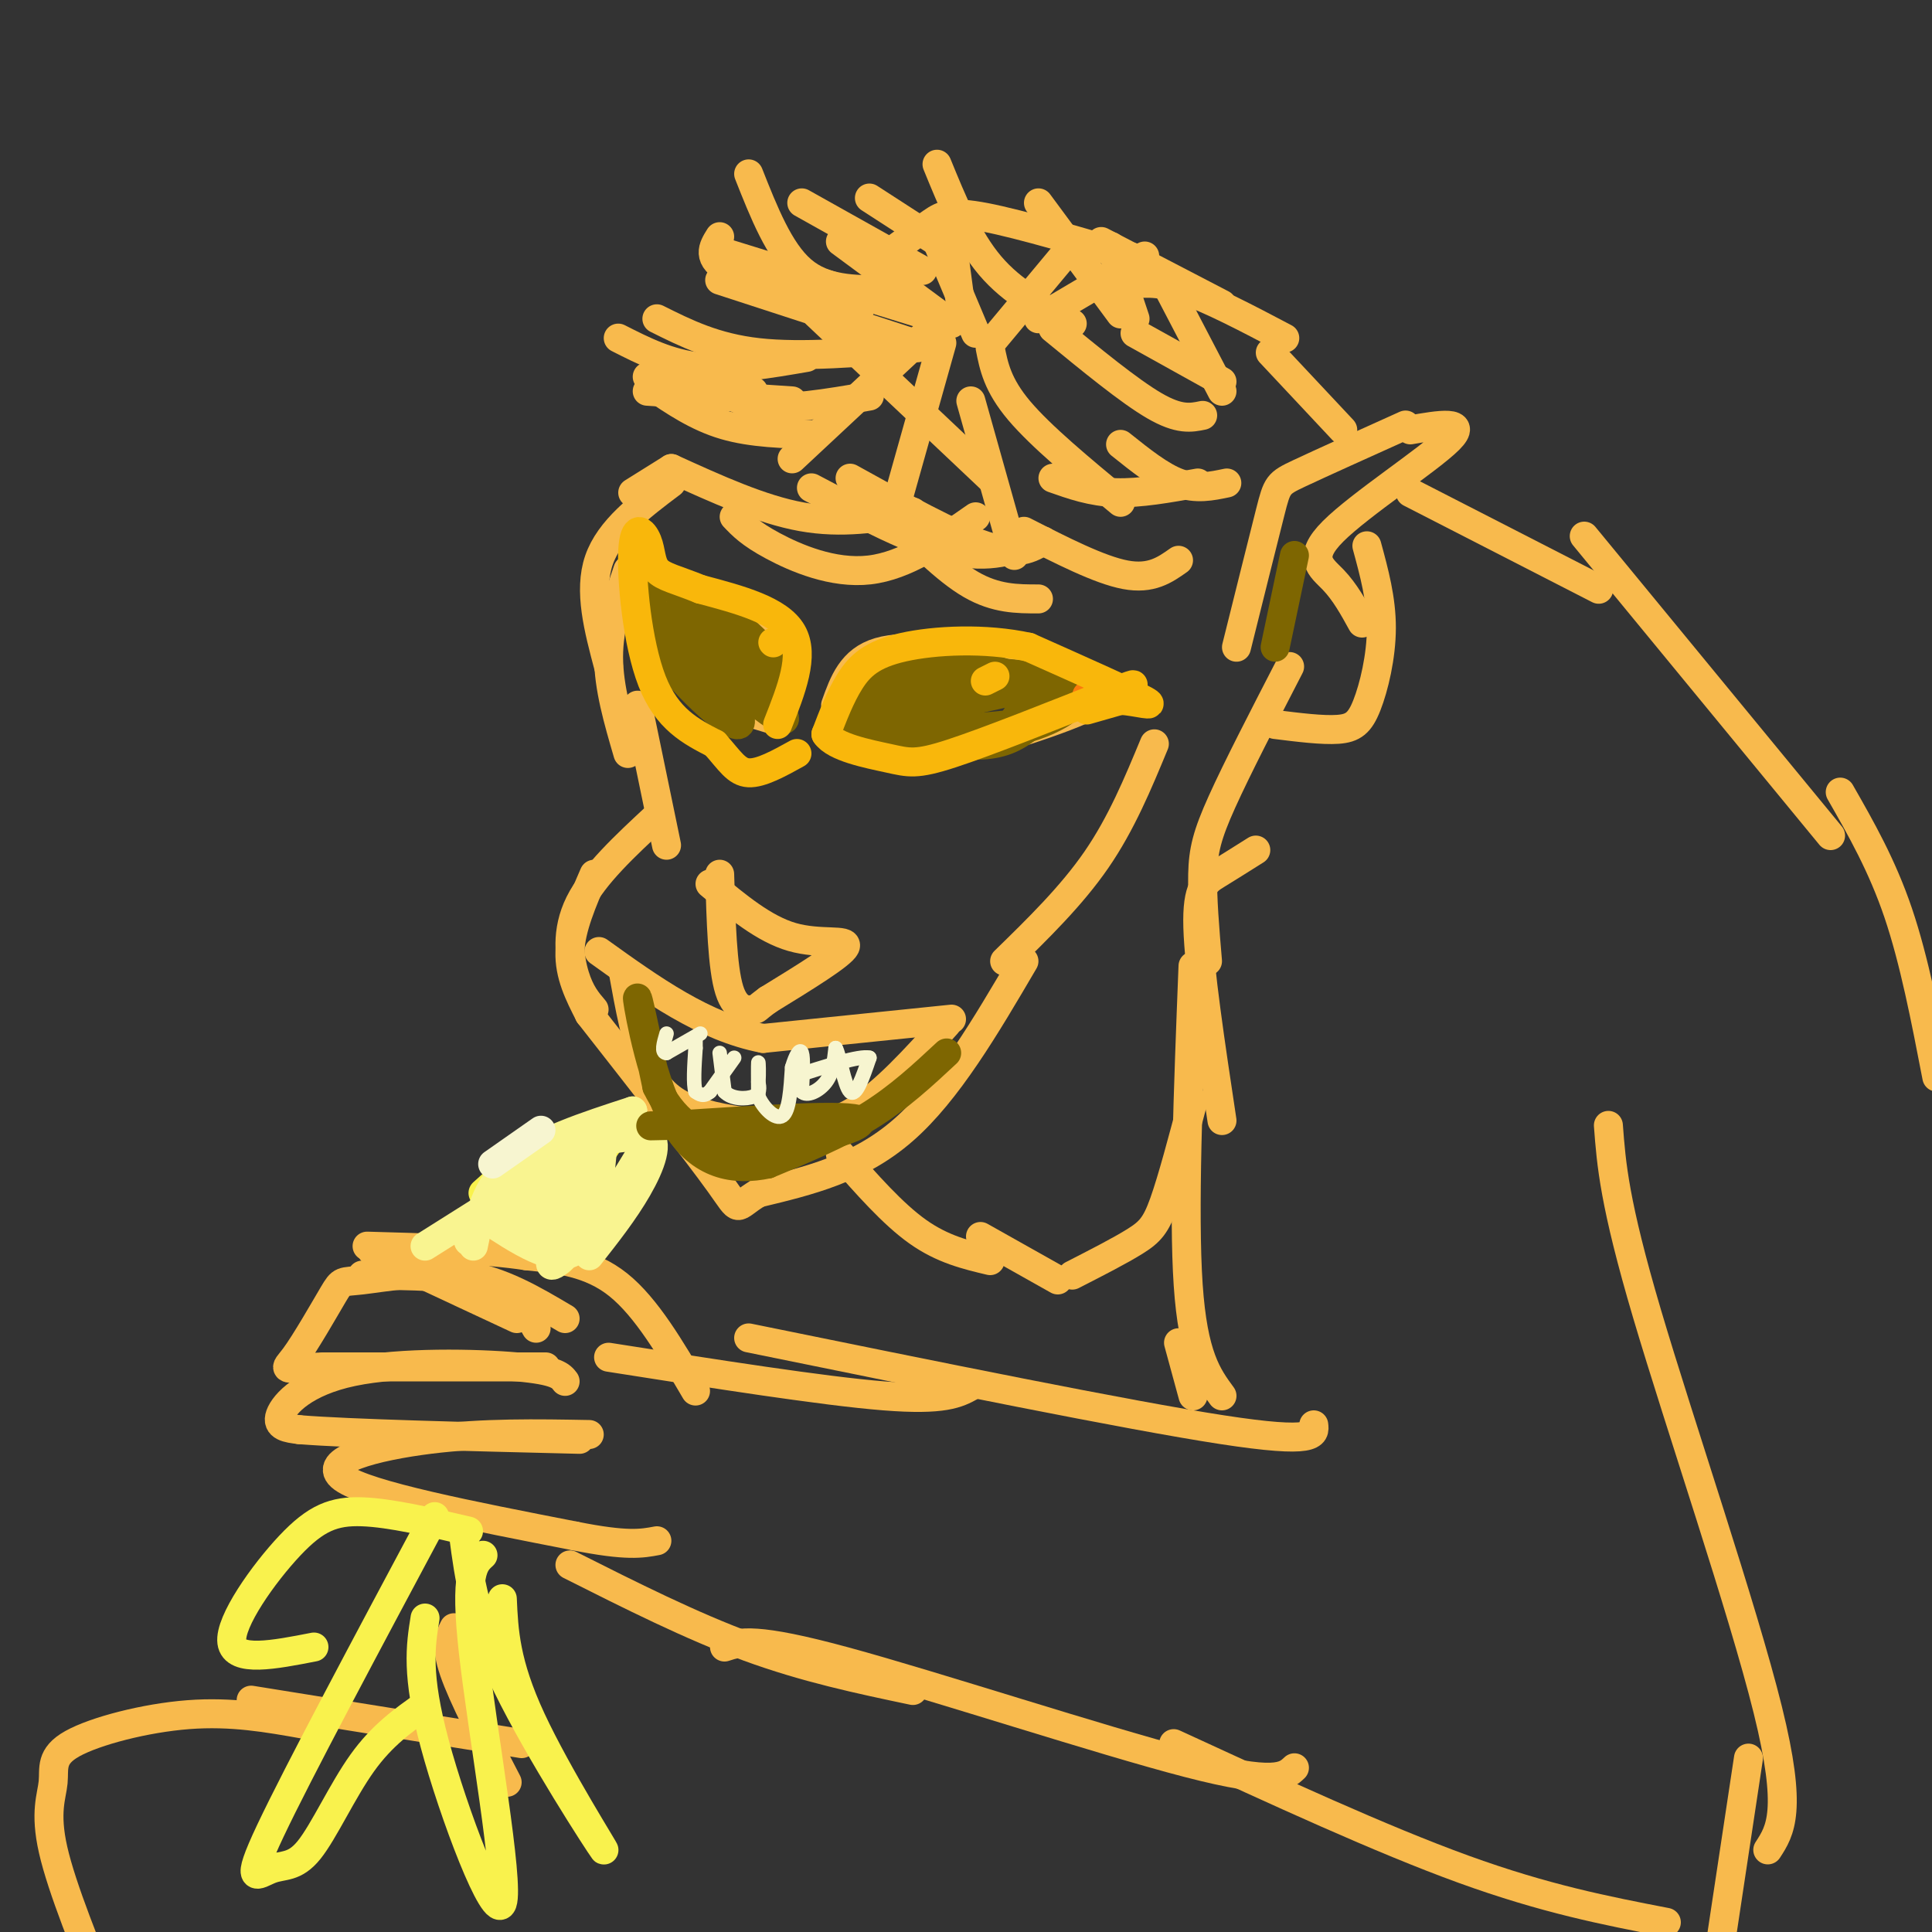 <svg viewBox='0 0 400 400' version='1.1' xmlns='http://www.w3.org/2000/svg' xmlns:xlink='http://www.w3.org/1999/xlink'><rect x="0" y="0" width="400" height="400" fill="#333333" stroke="none"/><g fill='none' stroke='#F8BA4D' stroke-width='6' stroke-linecap='round' stroke-linejoin='round'><path d='M134,81c0.000,0.000 30.000,2.000 30,2'/><path d='M135,80c4.667,3.167 9.333,6.333 15,8c5.667,1.667 12.333,1.833 19,2'/><path d='M139,97c9.333,4.250 18.667,8.500 27,10c8.333,1.500 15.667,0.250 23,-1'/><path d='M152,107c1.644,1.733 3.289,3.467 8,6c4.711,2.533 12.489,5.867 20,5c7.511,-0.867 14.756,-5.933 22,-11'/><path d='M168,101c10.583,5.583 21.167,11.167 29,13c7.833,1.833 12.917,-0.083 18,-2'/><path d='M176,99c10.667,5.917 21.333,11.833 28,14c6.667,2.167 9.333,0.583 12,-1'/><path d='M184,106c5.917,6.000 11.833,12.000 17,15c5.167,3.000 9.583,3.000 14,3'/><path d='M212,110c7.833,4.000 15.667,8.000 21,9c5.333,1.000 8.167,-1.000 11,-3'/><path d='M218,99c4.000,1.417 8.000,2.833 13,3c5.000,0.167 11.000,-0.917 17,-2'/><path d='M232,92c4.167,3.333 8.333,6.667 12,8c3.667,1.333 6.833,0.667 10,0'/><path d='M235,69c0.000,0.000 18.000,10.000 18,10'/><path d='M233,59c3.250,-0.417 6.500,-0.833 12,1c5.500,1.833 13.250,5.917 21,10'/><path d='M228,50c0.000,0.000 25.000,13.000 25,13'/><path d='M237,54c-12.867,-3.800 -25.733,-7.600 -33,-9c-7.267,-1.400 -8.933,-0.400 -11,1c-2.067,1.400 -4.533,3.200 -7,5'/><path d='M166,42c0.000,0.000 25.000,14.000 25,14'/><path d='M180,41c0.000,0.000 17.000,11.000 17,11'/><path d='M194,34c3.167,7.750 6.333,15.500 11,21c4.667,5.500 10.833,8.750 17,12'/><path d='M215,42c0.000,0.000 17.000,23.000 17,23'/><path d='M230,51c0.000,0.000 5.000,15.000 5,15'/><path d='M241,58c0.000,0.000 12.000,23.000 12,23'/><path d='M197,49c0.000,0.000 2.000,15.000 2,15'/><path d='M169,65c0.000,0.000 36.000,34.000 36,34'/><path d='M194,67c0.000,0.000 -30.000,28.000 -30,28'/><path d='M195,71c0.000,0.000 -9.000,32.000 -9,32'/><path d='M201,83c0.000,0.000 9.000,32.000 9,32'/><path d='M205,72c0.750,3.833 1.500,7.667 6,13c4.500,5.333 12.750,12.167 21,19'/><path d='M218,68c7.917,6.500 15.833,13.000 21,16c5.167,3.000 7.583,2.500 10,2'/><path d='M215,66c0.000,0.000 22.000,-13.000 22,-13'/><path d='M206,70c0.000,0.000 15.000,-18.000 15,-18'/><path d='M202,69c0.000,0.000 -8.000,-19.000 -8,-19'/><path d='M197,67c0.000,0.000 -23.000,-17.000 -23,-17'/><path d='M192,72c0.000,0.000 -43.000,-14.000 -43,-14'/><path d='M191,65c0.000,0.000 -42.000,-13.000 -42,-13'/><path d='M178,64c-11.083,-2.750 -22.167,-5.500 -27,-8c-4.833,-2.500 -3.417,-4.750 -2,-7'/><path d='M183,60c-6.167,0.000 -12.333,0.000 -17,-4c-4.667,-4.000 -7.833,-12.000 -11,-20'/><path d='M190,72c-12.000,1.000 -24.000,2.000 -33,1c-9.000,-1.000 -15.000,-4.000 -21,-7'/><path d='M180,82c-8.667,1.500 -17.333,3.000 -23,2c-5.667,-1.000 -8.333,-4.500 -11,-8'/><path d='M167,74c-7.750,1.333 -15.500,2.667 -22,2c-6.500,-0.667 -11.750,-3.333 -17,-6'/><path d='M156,81c0.000,0.000 -22.000,-3.000 -22,-3'/><path d='M139,97c0.000,0.000 -8.000,5.000 -8,5'/><path d='M139,100c-6.417,4.833 -12.833,9.667 -15,16c-2.167,6.333 -0.083,14.167 2,22'/><path d='M130,118c-2.000,5.833 -4.000,11.667 -4,18c0.000,6.333 2.000,13.167 4,20'/><path d='M132,146c0.000,0.000 6.000,29.000 6,29'/><path d='M136,169c-6.556,6.089 -13.111,12.178 -16,18c-2.889,5.822 -2.111,11.378 -1,15c1.111,3.622 2.556,5.311 4,7'/><path d='M123,181c-2.417,5.583 -4.833,11.167 -5,16c-0.167,4.833 1.917,8.917 4,13'/><path d='M239,154c-3.417,8.250 -6.833,16.500 -12,24c-5.167,7.500 -12.083,14.250 -19,21'/><path d='M212,199c-7.917,13.500 -15.833,27.000 -25,35c-9.167,8.000 -19.583,10.500 -30,13'/><path d='M157,247c-5.244,3.133 -3.356,4.467 -8,-2c-4.644,-6.467 -15.822,-20.733 -27,-35'/><path d='M197,211c0.000,0.000 -39.000,4.000 -39,4'/><path d='M158,215c-12.167,-2.333 -23.083,-10.167 -34,-18'/><path d='M129,201c1.356,7.511 2.711,15.022 5,20c2.289,4.978 5.511,7.422 10,9c4.489,1.578 10.244,2.289 16,3'/><path d='M160,233c5.422,0.600 10.978,0.600 17,-3c6.022,-3.600 12.511,-10.800 19,-18'/><path d='M147,183c5.600,4.667 11.200,9.333 17,11c5.800,1.667 11.800,0.333 11,2c-0.800,1.667 -8.400,6.333 -16,11'/><path d='M159,207c-2.881,2.107 -2.083,1.875 -3,2c-0.917,0.125 -3.548,0.607 -5,-4c-1.452,-4.607 -1.726,-14.304 -2,-24'/><path d='M173,146c1.667,-4.667 3.333,-9.333 9,-11c5.667,-1.667 15.333,-0.333 25,1'/><path d='M207,136c5.178,2.111 5.622,6.889 8,9c2.378,2.111 6.689,1.556 11,1'/><path d='M226,146c-4.643,2.524 -21.750,8.333 -32,10c-10.250,1.667 -13.643,-0.810 -16,-3c-2.357,-2.190 -3.679,-4.095 -5,-6'/><path d='M161,149c0.833,-6.917 1.667,-13.833 0,-18c-1.667,-4.167 -5.833,-5.583 -10,-7'/><path d='M151,124c-4.284,-0.895 -9.994,0.368 -13,-1c-3.006,-1.368 -3.309,-5.368 -4,-4c-0.691,1.368 -1.769,8.105 0,13c1.769,4.895 6.384,7.947 11,11'/><path d='M145,143c4.333,2.833 9.667,4.417 15,6'/><path d='M157,132c0.000,0.000 -2.000,2.000 -2,2'/><path d='M202,141c0.000,0.000 0.100,0.100 0.1,0.1'/><path d='M174,239c5.417,6.167 10.833,12.333 16,16c5.167,3.667 10.083,4.833 15,6'/><path d='M203,256c0.000,0.000 16.000,9.000 16,9'/><path d='M222,264c4.956,-2.533 9.911,-5.067 13,-7c3.089,-1.933 4.311,-3.267 6,-8c1.689,-4.733 3.844,-12.867 6,-21'/><path d='M253,232c-2.378,-15.778 -4.756,-31.556 -5,-40c-0.244,-8.444 1.644,-9.556 4,-11c2.356,-1.444 5.178,-3.222 8,-5'/><path d='M250,199c-0.556,-6.556 -1.111,-13.111 -1,-18c0.111,-4.889 0.889,-8.111 4,-15c3.111,-6.889 8.556,-17.444 14,-28'/><path d='M263,73c0.000,0.000 15.000,16.000 15,16'/><path d='M256,134c2.778,-11.156 5.556,-22.311 7,-28c1.444,-5.689 1.556,-5.911 6,-8c4.444,-2.089 13.222,-6.044 22,-10'/><path d='M292,89c6.060,-1.060 12.119,-2.119 8,2c-4.119,4.119 -18.417,13.417 -24,19c-5.583,5.583 -2.452,7.452 0,10c2.452,2.548 4.226,5.774 6,9'/><path d='M283,113c1.506,5.530 3.012,11.060 3,17c-0.012,5.940 -1.542,12.292 -3,16c-1.458,3.708 -2.845,4.774 -6,5c-3.155,0.226 -8.077,-0.387 -13,-1'/><path d='M292,102c0.000,0.000 39.000,20.000 39,20'/><path d='M328,111c0.000,0.000 51.000,62.000 51,62'/><path d='M381,164c4.333,7.583 8.667,15.167 12,25c3.333,9.833 5.667,21.917 8,34'/><path d='M247,200c-1.000,25.583 -2.000,51.167 -1,66c1.000,14.833 4.000,18.917 7,23'/><path d='M244,278c0.000,0.000 3.000,11.000 3,11'/><path d='M272,295c0.250,2.000 0.500,4.000 -19,1c-19.500,-3.000 -58.750,-11.000 -98,-19'/><path d='M201,287c-2.750,1.500 -5.500,3.000 -18,2c-12.500,-1.000 -34.750,-4.500 -57,-8'/><path d='M144,288c-5.083,-8.667 -10.167,-17.333 -16,-22c-5.833,-4.667 -12.417,-5.333 -19,-6'/><path d='M109,260c-8.667,-1.333 -20.833,-1.667 -33,-2'/><path d='M77,259c0.000,0.000 30.000,14.000 30,14'/><path d='M111,275c-2.000,-3.583 -4.000,-7.167 -10,-9c-6.000,-1.833 -16.000,-1.917 -26,-2'/><path d='M113,283c0.000,0.000 -46.000,0.000 -46,0'/><path d='M67,283c-8.935,0.299 -8.273,1.047 -6,-2c2.273,-3.047 6.156,-9.889 8,-13c1.844,-3.111 1.650,-2.491 6,-3c4.350,-0.509 13.243,-2.145 21,-1c7.757,1.145 14.379,5.073 21,9'/><path d='M117,286c-0.851,-1.131 -1.702,-2.262 -10,-3c-8.298,-0.738 -24.042,-1.083 -34,1c-9.958,2.083 -14.131,6.595 -15,9c-0.869,2.405 1.565,2.702 4,3'/><path d='M62,296c10.333,0.833 34.167,1.417 58,2'/><path d='M122,297c-10.867,-0.200 -21.733,-0.400 -33,1c-11.267,1.400 -22.933,4.400 -18,8c4.933,3.600 26.467,7.800 48,12'/><path d='M119,318c10.833,2.167 13.917,1.583 17,1'/><path d='M118,324c12.583,6.333 25.167,12.667 37,17c11.833,4.333 22.917,6.667 34,9'/><path d='M150,341c3.156,-1.044 6.311,-2.089 25,3c18.689,5.089 52.911,16.311 71,21c18.089,4.689 20.044,2.844 22,1'/><path d='M243,361c21.500,9.917 43.000,19.833 60,26c17.000,6.167 29.500,8.583 42,11'/><path d='M333,233c0.600,8.000 1.200,16.000 8,39c6.800,23.000 19.800,61.000 25,82c5.200,21.000 2.600,25.000 0,29'/><path d='M362,364c0.000,0.000 -8.000,53.000 -8,53'/><path d='M63,357c-7.528,-1.341 -15.056,-2.683 -24,-2c-8.944,0.683 -19.305,3.389 -24,6c-4.695,2.611 -3.726,5.126 -4,8c-0.274,2.874 -1.793,6.107 0,14c1.793,7.893 6.896,20.447 12,33'/><path d='M52,352c0.000,0.000 56.000,9.000 56,9'/><path d='M105,369c-4.583,-8.833 -9.167,-17.667 -11,-23c-1.833,-5.333 -0.917,-7.167 0,-9'/></g>
<g fill='none' stroke='#F9F24D' stroke-width='6' stroke-linecap='round' stroke-linejoin='round'><path d='M100,247c4.333,-3.917 8.667,-7.833 13,-10c4.333,-2.167 8.667,-2.583 13,-3'/><path d='M134,234c-2.133,0.067 -4.267,0.133 -6,1c-1.733,0.867 -3.067,2.533 -5,7c-1.933,4.467 -4.467,11.733 -7,19'/><path d='M90,314c-14.195,26.569 -28.389,53.139 -34,65c-5.611,11.861 -2.638,9.014 0,8c2.638,-1.014 4.941,-0.196 8,-4c3.059,-3.804 6.874,-12.230 11,-18c4.126,-5.770 8.563,-8.885 13,-12'/><path d='M88,335c-0.929,5.827 -1.857,11.655 2,26c3.857,14.345 12.500,37.208 14,33c1.500,-4.208 -4.143,-35.488 -6,-52c-1.857,-16.512 0.071,-18.256 2,-20'/><path d='M104,331c0.298,6.685 0.595,13.369 6,25c5.405,11.631 15.917,28.208 15,27c-0.917,-1.208 -13.262,-20.202 -20,-34c-6.738,-13.798 -7.869,-22.399 -9,-31'/><path d='M97,317c-8.060,-1.893 -16.119,-3.786 -22,-4c-5.881,-0.214 -9.583,1.250 -15,7c-5.417,5.750 -12.548,15.786 -12,20c0.548,4.214 8.774,2.607 17,1'/></g>
<g fill='none' stroke='#F9F490' stroke-width='6' stroke-linecap='round' stroke-linejoin='round'><path d='M97,257c0.000,0.000 14.000,-22.000 14,-22'/><path d='M100,251c0.000,0.000 17.000,-12.000 17,-12'/><path d='M104,254c0.000,0.000 17.000,-9.000 17,-9'/><path d='M100,252c7.417,4.917 14.833,9.833 19,7c4.167,-2.833 5.083,-13.417 6,-24'/><path d='M125,235c1.333,-4.333 1.667,-3.167 2,-2'/><path d='M120,257c-3.250,3.333 -6.500,6.667 -6,4c0.500,-2.667 4.750,-11.333 9,-20'/><path d='M111,257c2.667,-7.417 5.333,-14.833 8,-19c2.667,-4.167 5.333,-5.083 8,-6'/><path d='M99,253c0.000,0.000 18.000,-14.000 18,-14'/><path d='M117,239c5.833,-3.000 11.417,-3.500 17,-4'/><path d='M134,235c2.644,1.200 0.756,6.200 -2,11c-2.756,4.800 -6.378,9.400 -10,14'/><path d='M135,235c0.000,0.000 -14.000,23.000 -14,23'/><path d='M98,258c1.250,-6.167 2.500,-12.333 8,-17c5.500,-4.667 15.250,-7.833 25,-11'/><path d='M131,230c-3.000,2.833 -23.000,15.417 -43,28'/></g>
<g fill='none' stroke='#F7F5D0' stroke-width='6' stroke-linecap='round' stroke-linejoin='round'><path d='M102,241c0.000,0.000 10.000,-7.000 10,-7'/></g>
<g fill='none' stroke='#7E6601' stroke-width='6' stroke-linecap='round' stroke-linejoin='round'><path d='M210,149c1.089,-1.578 2.178,-3.156 2,-5c-0.178,-1.844 -1.622,-3.956 -5,-5c-3.378,-1.044 -8.689,-1.022 -14,-1'/><path d='M193,138c-4.202,-0.036 -7.708,0.375 -12,3c-4.292,2.625 -9.369,7.464 -7,10c2.369,2.536 12.185,2.768 22,3'/><path d='M196,154c5.911,0.556 9.689,0.444 13,-1c3.311,-1.444 6.156,-4.222 9,-7'/><path d='M210,141c-3.054,-1.285 -6.108,-2.571 -13,-1c-6.892,1.571 -17.620,5.998 -16,9c1.620,3.002 15.590,4.577 26,3c10.410,-1.577 17.260,-6.308 16,-9c-1.260,-2.692 -10.630,-3.346 -20,-4'/><path d='M203,139c-5.399,-0.290 -8.895,0.986 -13,3c-4.105,2.014 -8.819,4.765 -6,7c2.819,2.235 13.170,3.952 21,3c7.830,-0.952 13.140,-4.575 11,-7c-2.140,-2.425 -11.730,-3.653 -20,-2c-8.270,1.653 -15.220,6.187 -15,8c0.220,1.813 7.610,0.907 15,0'/><path d='M196,151c7.587,-0.357 19.054,-1.250 23,-3c3.946,-1.750 0.370,-4.356 -4,-6c-4.370,-1.644 -9.534,-2.327 -15,-1c-5.466,1.327 -11.233,4.663 -17,8'/><path d='M183,149c17.917,-3.917 35.833,-7.833 35,-8c-0.833,-0.167 -20.417,3.417 -40,7'/><path d='M196,218c-4.917,4.583 -9.833,9.167 -16,13c-6.167,3.833 -13.583,6.917 -21,10'/><path d='M159,241c-7.024,1.500 -14.083,0.250 -19,-8c-4.917,-8.250 -7.690,-23.500 -8,-26c-0.310,-2.500 1.845,7.750 4,18'/><path d='M136,225c2.798,5.810 7.792,11.333 18,12c10.208,0.667 25.631,-3.524 24,-5c-1.631,-1.476 -20.315,-0.238 -39,1'/><path d='M139,233c-6.833,0.167 -4.417,0.083 -2,0'/><path d='M159,141c2.601,0.619 5.202,1.238 3,-2c-2.202,-3.238 -9.208,-10.333 -15,-14c-5.792,-3.667 -10.369,-3.905 -12,-3c-1.631,0.905 -0.315,2.952 1,5'/><path d='M136,127c6.778,6.822 23.222,21.378 26,22c2.778,0.622 -8.111,-12.689 -19,-26'/><path d='M143,123c-3.000,-3.833 -1.000,-0.417 1,3'/><path d='M268,115c0.000,0.000 -4.000,19.000 -4,19'/><path d='M146,125c-2.077,3.524 -4.155,7.048 0,10c4.155,2.952 14.542,5.333 14,6c-0.542,0.667 -12.012,-0.381 -18,-3c-5.988,-2.619 -6.494,-6.810 -7,-11'/><path d='M135,127c-1.121,-2.939 -0.424,-4.788 -1,-4c-0.576,0.788 -2.424,4.212 2,11c4.424,6.788 15.121,16.939 17,16c1.879,-0.939 -5.061,-12.970 -12,-25'/></g>
<g fill='none' stroke='#FB7B0B' stroke-width='6' stroke-linecap='round' stroke-linejoin='round'><path d='M225,144c0.000,0.000 0.000,2.000 0,2'/></g>
<g fill='none' stroke='#F9B70B' stroke-width='6' stroke-linecap='round' stroke-linejoin='round'><path d='M225,147c0.000,0.000 7.000,-2.000 7,-2'/><path d='M232,145c3.267,0.178 7.933,1.622 5,0c-2.933,-1.622 -13.467,-6.311 -24,-11'/><path d='M213,134c-9.000,-1.988 -19.500,-1.458 -26,0c-6.500,1.458 -9.000,3.845 -11,7c-2.000,3.155 -3.500,7.077 -5,11'/><path d='M171,152c1.798,2.738 8.792,4.083 13,5c4.208,0.917 5.631,1.405 13,-1c7.369,-2.405 20.685,-7.702 34,-13'/><path d='M231,143c5.833,-2.167 3.417,-1.083 1,0'/><path d='M204,141c0.000,0.000 2.000,-1.000 2,-1'/><path d='M161,150c2.833,-7.167 5.667,-14.333 3,-19c-2.667,-4.667 -10.833,-6.833 -19,-9'/><path d='M145,122c-4.911,-2.006 -7.689,-2.521 -9,-4c-1.311,-1.479 -1.156,-3.922 -2,-6c-0.844,-2.078 -2.689,-3.790 -3,2c-0.311,5.790 0.911,19.083 4,27c3.089,7.917 8.044,10.459 13,13'/><path d='M148,154c3.133,3.533 4.467,5.867 7,6c2.533,0.133 6.267,-1.933 10,-4'/><path d='M160,133c0.000,0.000 0.100,0.100 0.1,0.1'/></g>
<g fill='none' stroke='#F7F5D0' stroke-width='3' stroke-linecap='round' stroke-linejoin='round'><path d='M152,219c0.000,0.000 -5.000,7.000 -5,7'/><path d='M147,226c-1.333,1.167 -2.167,0.583 -3,0'/><path d='M144,226c-0.500,-1.500 -0.250,-5.250 0,-9'/><path d='M144,217c0.000,-1.833 0.000,-1.917 0,-2'/><path d='M149,218c0.000,0.000 1.000,8.000 1,8'/><path d='M150,226c1.444,1.600 4.556,1.600 6,1c1.444,-0.600 1.222,-1.800 1,-3'/><path d='M157,224c0.156,-1.667 0.044,-4.333 0,-4c-0.044,0.333 -0.022,3.667 0,7'/><path d='M157,227c1.022,2.422 3.578,4.978 5,4c1.422,-0.978 1.711,-5.489 2,-10'/><path d='M164,221c0.756,-2.578 1.644,-4.022 2,-3c0.356,1.022 0.178,4.511 0,8'/><path d='M166,226c1.022,1.111 3.578,-0.111 5,-2c1.422,-1.889 1.711,-4.444 2,-7'/><path d='M173,217c0.800,1.222 1.800,7.778 3,9c1.200,1.222 2.600,-2.889 4,-7'/><path d='M180,219c-2.000,-0.500 -9.000,1.750 -16,4'/><path d='M145,214c0.000,0.000 -7.000,4.000 -7,4'/><path d='M138,218c-1.167,0.000 -0.583,-2.000 0,-4'/></g>
</svg>